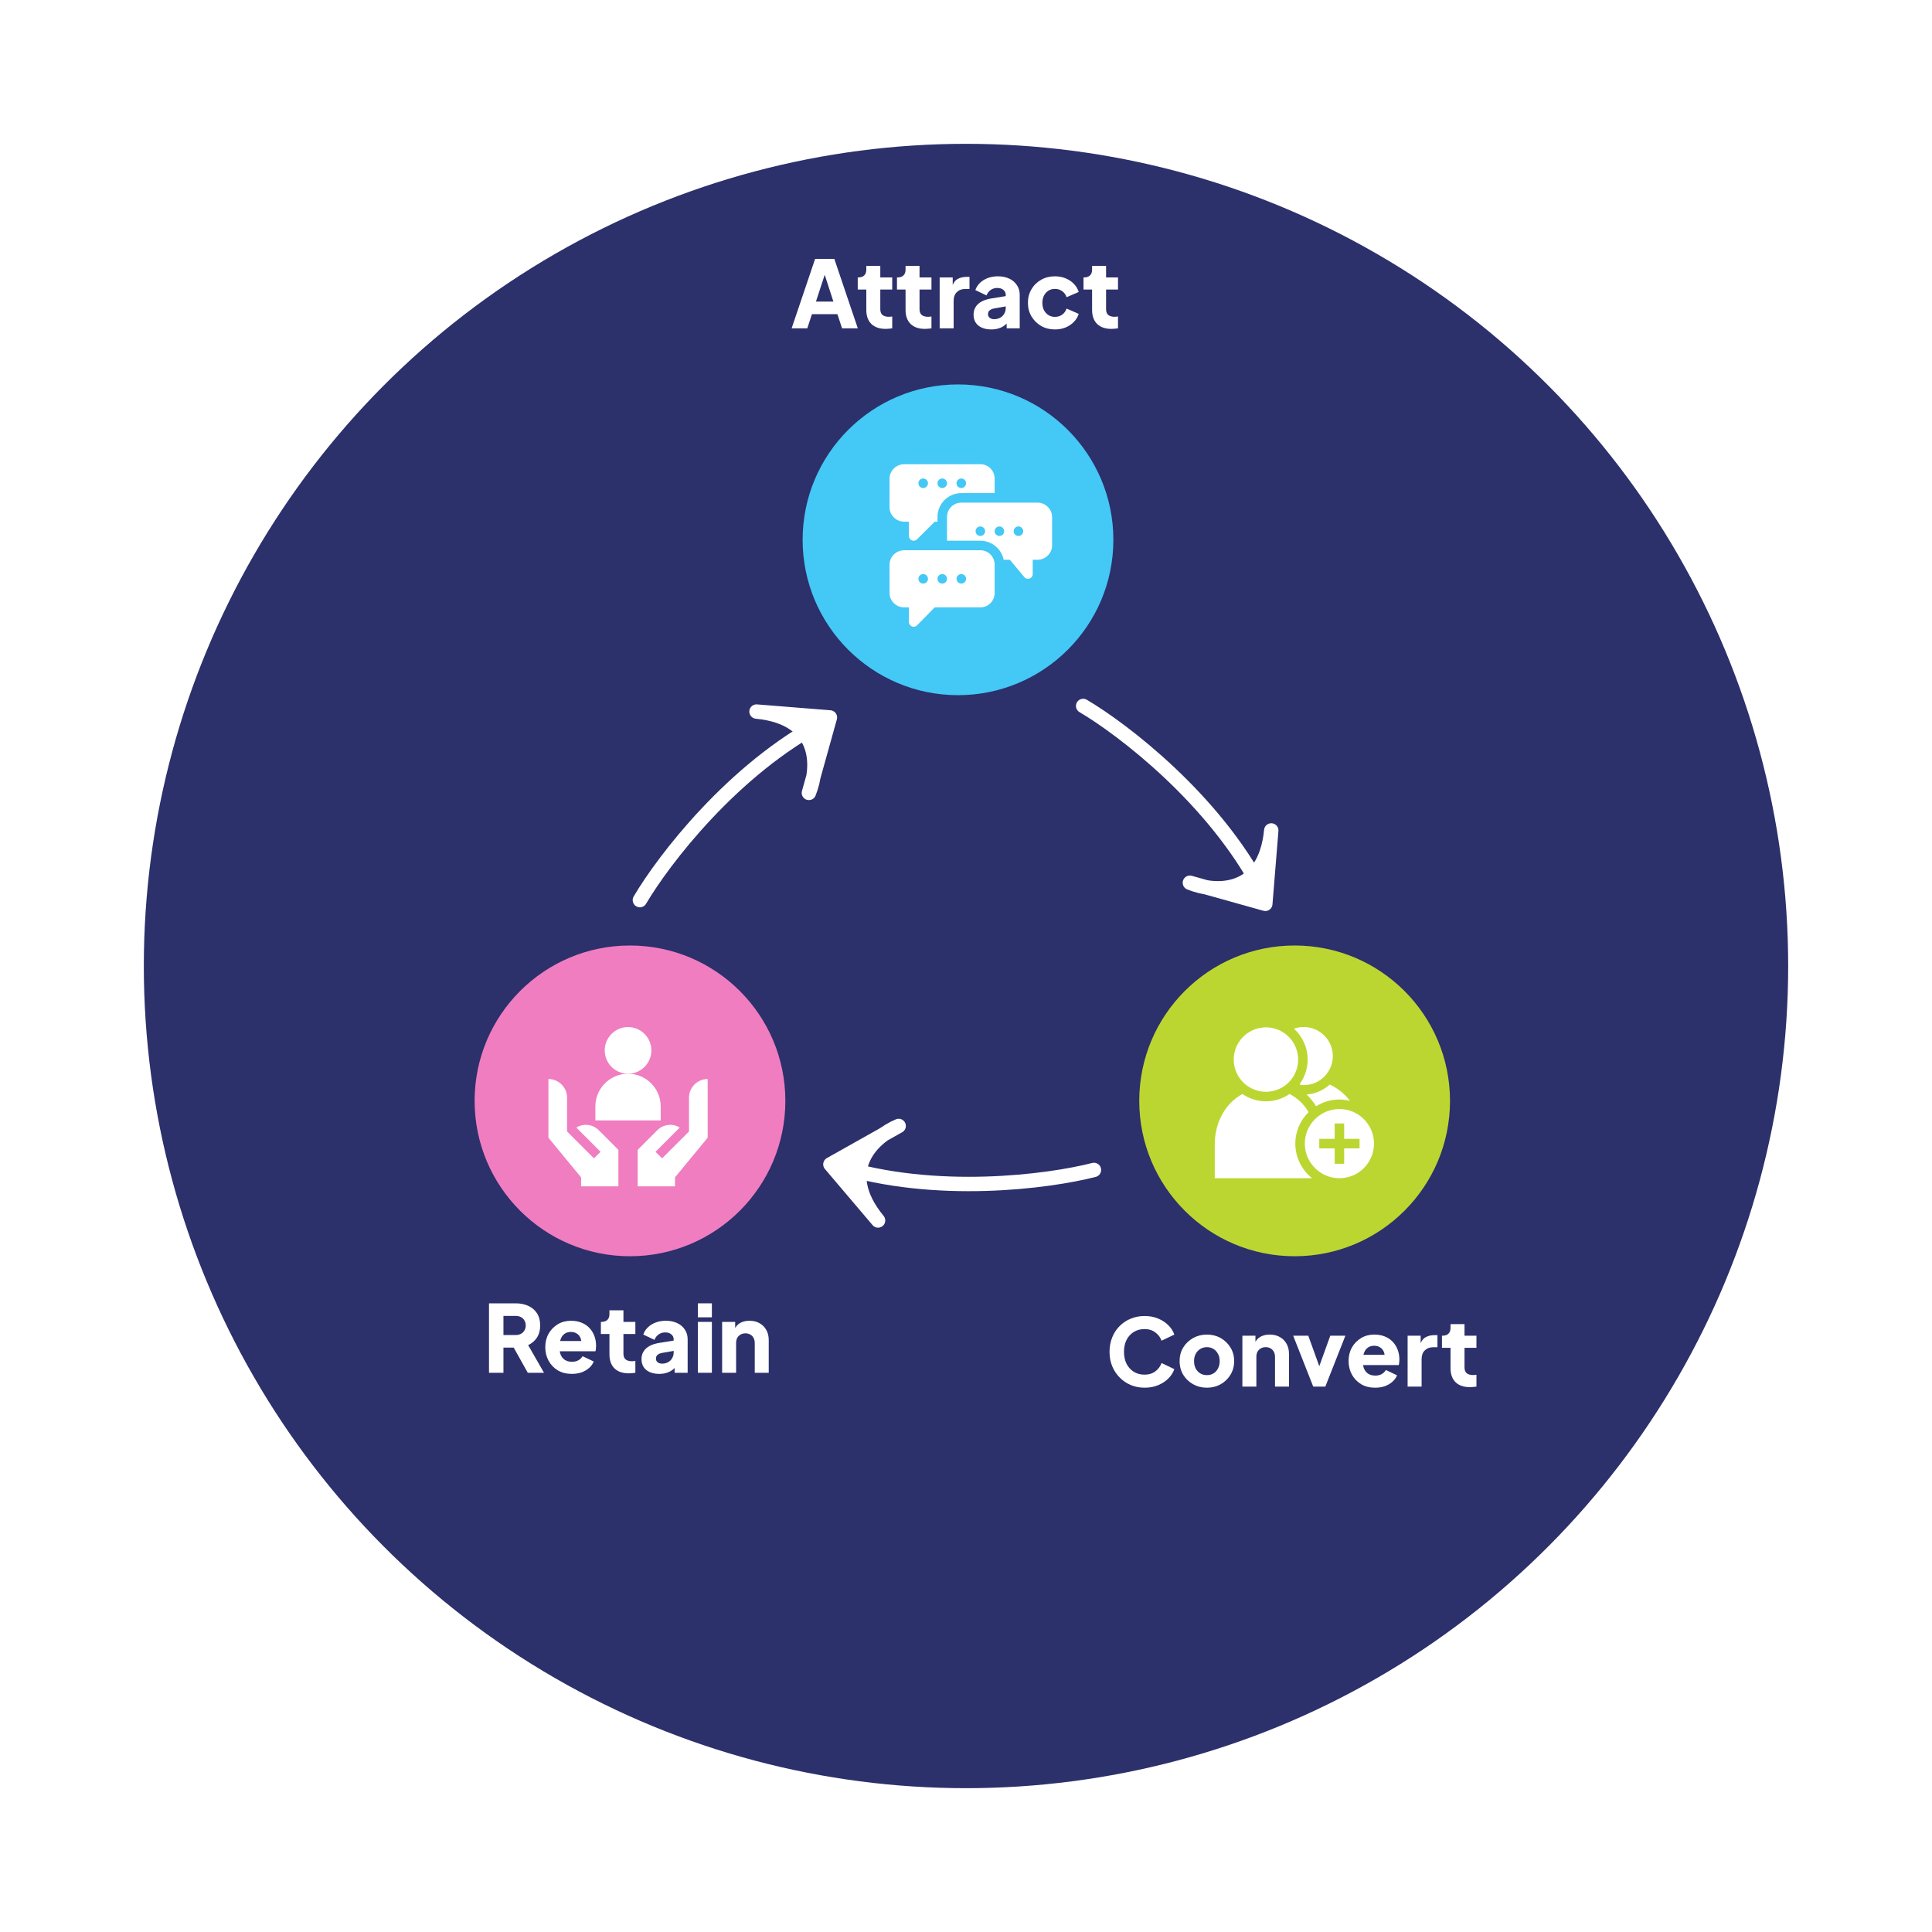 <svg width="403" height="403" viewBox="0 0 403 403" fill="none" xmlns="http://www.w3.org/2000/svg">
<g filter="url(#filter0_d_775_738)">
<circle cx="201.5" cy="186.5" r="171.5" fill="#2C306B"/>
</g>
<path d="M306.614 289.348C305.331 289.348 304.332 289.005 303.619 288.318C302.919 287.618 302.569 286.645 302.569 285.401V281.142H300.78V278.614H300.878C301.422 278.614 301.837 278.478 302.122 278.206C302.42 277.934 302.569 277.525 302.569 276.981V276.203H305.486V278.614H307.975V281.142H305.486V285.206C305.486 285.569 305.551 285.874 305.681 286.12C305.81 286.354 306.011 286.529 306.283 286.645C306.556 286.762 306.893 286.82 307.295 286.82C307.385 286.82 307.489 286.814 307.606 286.801C307.722 286.788 307.846 286.775 307.975 286.762V289.232C307.781 289.258 307.56 289.284 307.314 289.31C307.068 289.335 306.834 289.348 306.614 289.348Z" fill="white"/>
<path d="M293.618 289.232V278.615H296.341V281.162L296.146 280.793C296.379 279.898 296.762 279.295 297.293 278.984C297.838 278.66 298.48 278.498 299.219 278.498H299.841V281.026H298.927C298.214 281.026 297.637 281.246 297.196 281.687C296.755 282.115 296.535 282.724 296.535 283.515V289.232H293.618Z" fill="white"/>
<path d="M286.845 289.465C285.717 289.465 284.738 289.219 283.908 288.726C283.079 288.22 282.437 287.546 281.983 286.704C281.53 285.861 281.303 284.928 281.303 283.903C281.303 282.84 281.536 281.894 282.003 281.064C282.482 280.235 283.124 279.58 283.928 279.1C284.732 278.621 285.639 278.381 286.65 278.381C287.493 278.381 288.238 278.517 288.887 278.789C289.535 279.048 290.079 279.418 290.52 279.898C290.974 280.377 291.317 280.935 291.551 281.57C291.784 282.192 291.901 282.873 291.901 283.612C291.901 283.819 291.888 284.027 291.862 284.234C291.849 284.428 291.816 284.597 291.765 284.74H283.811V282.601H290.112L288.731 283.612C288.861 283.054 288.854 282.562 288.712 282.134C288.569 281.693 288.316 281.35 287.953 281.103C287.603 280.844 287.169 280.714 286.65 280.714C286.145 280.714 285.71 280.837 285.347 281.084C284.984 281.33 284.712 281.693 284.531 282.173C284.349 282.652 284.278 283.236 284.317 283.923C284.265 284.519 284.336 285.044 284.531 285.498C284.725 285.952 285.023 286.308 285.425 286.567C285.827 286.814 286.313 286.937 286.884 286.937C287.402 286.937 287.843 286.833 288.206 286.626C288.582 286.418 288.874 286.133 289.081 285.77L291.414 286.879C291.207 287.397 290.876 287.851 290.423 288.24C289.982 288.629 289.457 288.933 288.848 289.154C288.238 289.361 287.571 289.465 286.845 289.465Z" fill="white"/>
<path d="M273.928 289.232L269.747 278.614H272.897L275.795 286.645H274.589L277.486 278.614H280.637L276.456 289.232H273.928Z" fill="white"/>
<path d="M259.151 289.232V278.614H261.874V280.714L261.718 280.248C261.965 279.612 262.36 279.146 262.904 278.848C263.462 278.536 264.11 278.381 264.849 278.381C265.653 278.381 266.353 278.549 266.949 278.886C267.558 279.224 268.032 279.697 268.369 280.306C268.706 280.902 268.874 281.602 268.874 282.406V289.232H265.957V283.028C265.957 282.614 265.873 282.257 265.705 281.959C265.549 281.661 265.322 281.427 265.024 281.259C264.739 281.09 264.402 281.006 264.013 281.006C263.637 281.006 263.3 281.09 263.002 281.259C262.703 281.427 262.47 281.661 262.302 281.959C262.146 282.257 262.068 282.614 262.068 283.028V289.232H259.151Z" fill="white"/>
<path d="M251.755 289.465C250.705 289.465 249.746 289.225 248.877 288.745C248.022 288.266 247.335 287.611 246.816 286.781C246.31 285.939 246.058 284.986 246.058 283.923C246.058 282.847 246.31 281.894 246.816 281.064C247.335 280.235 248.022 279.58 248.877 279.1C249.746 278.621 250.705 278.381 251.755 278.381C252.805 278.381 253.758 278.621 254.614 279.1C255.469 279.58 256.15 280.235 256.656 281.064C257.174 281.894 257.433 282.847 257.433 283.923C257.433 284.986 257.174 285.939 256.656 286.781C256.15 287.611 255.469 288.266 254.614 288.745C253.758 289.225 252.805 289.465 251.755 289.465ZM251.755 286.84C252.287 286.84 252.747 286.717 253.136 286.47C253.538 286.224 253.849 285.88 254.069 285.44C254.303 284.999 254.419 284.493 254.419 283.923C254.419 283.352 254.303 282.853 254.069 282.426C253.849 281.985 253.538 281.641 253.136 281.395C252.747 281.136 252.287 281.006 251.755 281.006C251.224 281.006 250.757 281.136 250.355 281.395C249.953 281.641 249.636 281.985 249.402 282.426C249.182 282.853 249.072 283.352 249.072 283.923C249.072 284.493 249.182 284.999 249.402 285.44C249.636 285.88 249.953 286.224 250.355 286.47C250.757 286.717 251.224 286.84 251.755 286.84Z" fill="white"/>
<path d="M238.752 289.464C237.715 289.464 236.749 289.276 235.855 288.901C234.973 288.525 234.202 288 233.541 287.325C232.879 286.651 232.361 285.861 231.985 284.953C231.622 284.046 231.44 283.054 231.44 281.978C231.44 280.902 231.622 279.91 231.985 279.003C232.348 278.082 232.86 277.291 233.521 276.63C234.182 275.956 234.954 275.438 235.835 275.075C236.73 274.699 237.702 274.511 238.752 274.511C239.802 274.511 240.742 274.686 241.572 275.036C242.414 275.386 243.127 275.852 243.711 276.436C244.294 277.019 244.709 277.667 244.955 278.38L242.291 279.664C242.045 278.964 241.611 278.387 240.988 277.933C240.379 277.466 239.634 277.233 238.752 277.233C237.896 277.233 237.144 277.434 236.496 277.836C235.848 278.238 235.343 278.795 234.98 279.508C234.63 280.208 234.455 281.032 234.455 281.978C234.455 282.924 234.63 283.754 234.98 284.467C235.343 285.18 235.848 285.737 236.496 286.139C237.144 286.541 237.896 286.742 238.752 286.742C239.634 286.742 240.379 286.515 240.988 286.061C241.611 285.595 242.045 285.011 242.291 284.311L244.955 285.595C244.709 286.308 244.294 286.956 243.711 287.539C243.127 288.123 242.414 288.589 241.572 288.939C240.742 289.289 239.802 289.464 238.752 289.464Z" fill="white"/>
<path d="M150.629 286.351V275.733H153.351V277.833L153.196 277.367C153.442 276.732 153.837 276.265 154.382 275.967C154.939 275.656 155.588 275.5 156.326 275.5C157.13 275.5 157.83 275.669 158.427 276.006C159.036 276.343 159.509 276.816 159.846 277.425C160.183 278.021 160.352 278.721 160.352 279.525V286.351H157.435V280.148C157.435 279.733 157.351 279.376 157.182 279.078C157.027 278.78 156.8 278.546 156.501 278.378C156.216 278.209 155.879 278.125 155.49 278.125C155.114 278.125 154.777 278.209 154.479 278.378C154.181 278.546 153.948 278.78 153.779 279.078C153.624 279.376 153.546 279.733 153.546 280.148V286.351H150.629Z" fill="white"/>
<path d="M145.577 286.351V275.734H148.494V286.351H145.577ZM145.577 274.781V271.864H148.494V274.781H145.577Z" fill="white"/>
<path d="M137.527 286.584C136.762 286.584 136.101 286.461 135.543 286.215C134.986 285.968 134.558 285.618 134.26 285.164C133.962 284.698 133.812 284.147 133.812 283.512C133.812 282.915 133.949 282.39 134.221 281.937C134.493 281.47 134.908 281.081 135.465 280.77C136.036 280.459 136.742 280.238 137.585 280.109L140.832 279.584V281.723L138.11 282.209C137.695 282.287 137.378 282.423 137.157 282.617C136.937 282.799 136.827 283.064 136.827 283.414C136.827 283.738 136.95 283.991 137.196 284.173C137.442 284.354 137.747 284.445 138.11 284.445C138.59 284.445 139.011 284.341 139.374 284.134C139.737 283.926 140.016 283.648 140.21 283.298C140.418 282.935 140.521 282.539 140.521 282.112V279.35C140.521 278.948 140.359 278.611 140.035 278.339C139.724 278.067 139.296 277.931 138.752 277.931C138.233 277.931 137.773 278.073 137.371 278.359C136.982 278.644 136.697 279.02 136.515 279.486L134.182 278.378C134.389 277.782 134.72 277.27 135.174 276.842C135.627 276.414 136.172 276.083 136.807 275.85C137.442 275.617 138.136 275.5 138.888 275.5C139.782 275.5 140.573 275.662 141.26 275.986C141.947 276.31 142.479 276.764 142.855 277.347C143.244 277.918 143.438 278.585 143.438 279.35V286.351H140.716V284.639L141.377 284.523C141.066 284.989 140.722 285.378 140.346 285.69C139.97 285.988 139.549 286.208 139.082 286.351C138.616 286.506 138.097 286.584 137.527 286.584Z" fill="white"/>
<path d="M131.171 286.469C129.887 286.469 128.889 286.125 128.176 285.438C127.476 284.738 127.126 283.766 127.126 282.521V278.262H125.337V275.735H125.434C125.979 275.735 126.393 275.598 126.679 275.326C126.977 275.054 127.126 274.646 127.126 274.101V273.323H130.043V275.735H132.532V278.262H130.043V282.327C130.043 282.69 130.108 282.994 130.237 283.241C130.367 283.474 130.568 283.649 130.84 283.766C131.112 283.882 131.449 283.941 131.851 283.941C131.942 283.941 132.046 283.934 132.162 283.921C132.279 283.908 132.402 283.895 132.532 283.882V286.352C132.337 286.378 132.117 286.404 131.871 286.43C131.624 286.456 131.391 286.469 131.171 286.469Z" fill="white"/>
<path d="M119.282 286.584C118.154 286.584 117.176 286.338 116.346 285.845C115.516 285.34 114.875 284.665 114.421 283.823C113.967 282.98 113.74 282.047 113.74 281.023C113.74 279.96 113.974 279.013 114.44 278.184C114.92 277.354 115.562 276.699 116.365 276.219C117.169 275.74 118.077 275.5 119.088 275.5C119.93 275.5 120.676 275.636 121.324 275.908C121.972 276.168 122.517 276.537 122.957 277.017C123.411 277.496 123.755 278.054 123.988 278.689C124.221 279.311 124.338 279.992 124.338 280.731C124.338 280.938 124.325 281.146 124.299 281.353C124.286 281.548 124.254 281.716 124.202 281.859H116.249V279.72H122.549L121.168 280.731C121.298 280.173 121.292 279.681 121.149 279.253C121.006 278.812 120.754 278.469 120.391 278.222C120.041 277.963 119.606 277.833 119.088 277.833C118.582 277.833 118.148 277.957 117.785 278.203C117.422 278.449 117.15 278.812 116.968 279.292C116.787 279.772 116.715 280.355 116.754 281.042C116.702 281.638 116.774 282.163 116.968 282.617C117.163 283.071 117.461 283.427 117.863 283.687C118.265 283.933 118.751 284.056 119.321 284.056C119.84 284.056 120.28 283.952 120.643 283.745C121.019 283.538 121.311 283.252 121.519 282.889L123.852 283.998C123.645 284.516 123.314 284.97 122.86 285.359C122.419 285.748 121.894 286.053 121.285 286.273C120.676 286.48 120.008 286.584 119.282 286.584Z" fill="white"/>
<path d="M102.001 286.351V271.864H107.543C108.541 271.864 109.423 272.039 110.188 272.389C110.965 272.739 111.575 273.258 112.015 273.945C112.456 274.632 112.677 275.481 112.677 276.492C112.677 277.478 112.45 278.32 111.996 279.02C111.542 279.707 110.933 280.226 110.168 280.576L113.474 286.351H110.09L106.512 279.954L108.457 281.101H105.015V286.351H102.001ZM105.015 278.476H107.562C107.99 278.476 108.36 278.392 108.671 278.223C108.982 278.054 109.222 277.821 109.39 277.523C109.572 277.225 109.663 276.881 109.663 276.492C109.663 276.09 109.572 275.74 109.39 275.442C109.222 275.144 108.982 274.911 108.671 274.742C108.36 274.574 107.99 274.489 107.562 274.489H105.015V278.476Z" fill="white"/>
<path d="M231.845 68.604C230.562 68.604 229.564 68.261 228.851 67.574C228.151 66.874 227.801 65.901 227.801 64.657V60.398H226.012V57.87H226.109C226.653 57.87 227.068 57.734 227.353 57.462C227.652 57.19 227.801 56.781 227.801 56.237V55.459H230.718V57.87H233.207V60.398H230.718V64.462C230.718 64.825 230.782 65.13 230.912 65.376C231.042 65.61 231.243 65.785 231.515 65.901C231.787 66.018 232.124 66.076 232.526 66.076C232.617 66.076 232.72 66.07 232.837 66.057C232.954 66.044 233.077 66.031 233.207 66.018V68.488C233.012 68.513 232.792 68.539 232.545 68.565C232.299 68.591 232.066 68.604 231.845 68.604Z" fill="white"/>
<path d="M220.054 68.72C218.991 68.72 218.032 68.48 217.176 68C216.334 67.508 215.66 66.84 215.154 65.997C214.661 65.155 214.415 64.208 214.415 63.158C214.415 62.108 214.661 61.168 215.154 60.339C215.647 59.496 216.321 58.835 217.176 58.355C218.032 57.876 218.991 57.636 220.054 57.636C220.845 57.636 221.578 57.772 222.252 58.044C222.926 58.316 223.503 58.699 223.982 59.191C224.462 59.671 224.806 60.242 225.013 60.903L222.485 61.992C222.303 61.46 221.992 61.039 221.552 60.728C221.124 60.416 220.625 60.261 220.054 60.261C219.549 60.261 219.095 60.384 218.693 60.63C218.304 60.877 217.993 61.22 217.76 61.661C217.539 62.102 217.429 62.607 217.429 63.178C217.429 63.748 217.539 64.254 217.76 64.695C217.993 65.135 218.304 65.479 218.693 65.725C219.095 65.972 219.549 66.095 220.054 66.095C220.638 66.095 221.143 65.939 221.571 65.628C221.999 65.317 222.303 64.895 222.485 64.364L225.013 65.472C224.818 66.095 224.481 66.652 224.002 67.145C223.522 67.637 222.945 68.026 222.271 68.311C221.597 68.584 220.858 68.72 220.054 68.72Z" fill="white"/>
<path d="M206.793 68.72C206.028 68.72 205.367 68.597 204.81 68.35C204.252 68.104 203.825 67.754 203.526 67.3C203.228 66.834 203.079 66.283 203.079 65.647C203.079 65.051 203.215 64.526 203.487 64.072C203.76 63.606 204.175 63.217 204.732 62.906C205.302 62.594 206.009 62.374 206.852 62.244L210.099 61.719V63.858L207.377 64.344C206.962 64.422 206.644 64.558 206.424 64.753C206.203 64.934 206.093 65.2 206.093 65.55C206.093 65.874 206.216 66.127 206.463 66.308C206.709 66.49 207.014 66.581 207.377 66.581C207.856 66.581 208.278 66.477 208.641 66.27C209.004 66.062 209.282 65.784 209.477 65.433C209.684 65.07 209.788 64.675 209.788 64.247V61.486C209.788 61.084 209.626 60.747 209.302 60.475C208.991 60.203 208.563 60.066 208.018 60.066C207.5 60.066 207.04 60.209 206.638 60.494C206.249 60.779 205.964 61.155 205.782 61.622L203.449 60.514C203.656 59.917 203.987 59.405 204.44 58.977C204.894 58.55 205.439 58.219 206.074 57.986C206.709 57.752 207.403 57.636 208.154 57.636C209.049 57.636 209.84 57.798 210.527 58.122C211.214 58.446 211.745 58.9 212.121 59.483C212.51 60.053 212.705 60.721 212.705 61.486V68.486H209.982V66.775L210.643 66.659C210.332 67.125 209.989 67.514 209.613 67.825C209.237 68.123 208.816 68.344 208.349 68.486C207.882 68.642 207.364 68.72 206.793 68.72Z" fill="white"/>
<path d="M196.006 68.487V57.87H198.728V60.417L198.534 60.047C198.767 59.153 199.15 58.55 199.681 58.239C200.226 57.915 200.867 57.753 201.606 57.753H202.228V60.281H201.315C200.602 60.281 200.025 60.501 199.584 60.942C199.143 61.37 198.923 61.979 198.923 62.77V68.487H196.006Z" fill="white"/>
<path d="M192.935 68.604C191.652 68.604 190.654 68.261 189.941 67.574C189.241 66.874 188.891 65.901 188.891 64.657V60.398H187.102V57.87H187.199C187.743 57.87 188.158 57.734 188.443 57.462C188.741 57.19 188.891 56.781 188.891 56.237V55.459H191.807V57.87H194.296V60.398H191.807V64.462C191.807 64.825 191.872 65.13 192.002 65.376C192.132 65.61 192.332 65.785 192.605 65.901C192.877 66.018 193.214 66.076 193.616 66.076C193.707 66.076 193.81 66.07 193.927 66.057C194.044 66.044 194.167 66.031 194.296 66.018V68.488C194.102 68.513 193.882 68.539 193.635 68.565C193.389 68.591 193.156 68.604 192.935 68.604Z" fill="white"/>
<path d="M184.751 68.604C183.467 68.604 182.469 68.261 181.756 67.574C181.056 66.874 180.706 65.901 180.706 64.657V60.398H178.917V57.87H179.014C179.559 57.87 179.974 57.734 180.259 57.462C180.557 57.19 180.706 56.781 180.706 56.237V55.459H183.623V57.87H186.112V60.398H183.623V64.462C183.623 64.825 183.688 65.13 183.817 65.376C183.947 65.61 184.148 65.785 184.42 65.901C184.692 66.018 185.029 66.076 185.431 66.076C185.522 66.076 185.626 66.07 185.742 66.057C185.859 66.044 185.982 66.031 186.112 66.018V68.488C185.917 68.513 185.697 68.539 185.451 68.565C185.204 68.591 184.971 68.604 184.751 68.604Z" fill="white"/>
<path d="M165.127 68.487L170.027 54H174.033L178.933 68.487H175.647L174.675 65.531H169.366L168.394 68.487H165.127ZM170.202 62.906H173.839L171.622 56.061H172.439L170.202 62.906Z" fill="white"/>
<circle cx="199.83" cy="112.598" r="32.41" fill="#44C8F5"/>
<g clip-path="url(#clip0_775_738)">
<path d="M204.493 96.831H188.6C186.957 96.831 185.554 98.168 185.554 99.811V105.837C185.554 107.48 186.957 108.817 188.6 108.817H189.593V111.797C189.593 112.199 189.835 112.561 190.206 112.715C190.329 112.766 190.458 112.79 190.587 112.79C190.845 112.79 191.099 112.69 191.289 112.499L194.971 108.817H195.553V107.824C195.553 105.085 197.781 102.857 200.52 102.857H207.473V99.811C207.473 98.168 206.136 96.831 204.493 96.831ZM192.573 101.798C192.025 101.798 191.58 101.353 191.58 100.804C191.58 100.256 192.025 99.811 192.573 99.811C193.122 99.811 193.566 100.256 193.566 100.804C193.566 101.353 193.122 101.798 192.573 101.798ZM196.546 101.798C195.998 101.798 195.553 101.353 195.553 100.804C195.553 100.256 195.998 99.811 196.546 99.811C197.095 99.811 197.54 100.256 197.54 100.804C197.54 101.353 197.095 101.798 196.546 101.798ZM200.52 101.798C199.971 101.798 199.526 101.353 199.526 100.804C199.526 100.256 199.971 99.811 200.52 99.811C201.068 99.811 201.513 100.256 201.513 100.804C201.513 101.353 201.068 101.798 200.52 101.798Z" fill="white"/>
<path d="M216.413 104.844H200.52C198.877 104.844 197.54 106.18 197.54 107.824V112.79H204.493C206.892 112.79 208.898 114.499 209.359 116.764H210.65L213.663 120.38C213.856 120.611 214.137 120.737 214.426 120.737C214.54 120.737 214.654 120.717 214.765 120.678C215.158 120.535 215.42 120.162 215.42 119.744V116.764H216.413C218.056 116.764 219.459 115.427 219.459 113.784V107.824C219.459 106.18 218.056 104.844 216.413 104.844ZM204.493 111.797C203.945 111.797 203.5 111.352 203.5 110.804C203.5 110.255 203.945 109.81 204.493 109.81C205.042 109.81 205.487 110.255 205.487 110.804C205.487 111.352 205.042 111.797 204.493 111.797ZM208.467 111.797C207.918 111.797 207.473 111.352 207.473 110.804C207.473 110.255 207.918 109.81 208.467 109.81C209.015 109.81 209.46 110.255 209.46 110.804C209.46 111.352 209.015 111.797 208.467 111.797ZM212.44 111.797C211.891 111.797 211.446 111.352 211.446 110.804C211.446 110.255 211.891 109.81 212.44 109.81C212.988 109.81 213.433 110.255 213.433 110.804C213.433 111.352 212.988 111.797 212.44 111.797Z" fill="white"/>
<path d="M204.493 114.777H188.6C186.957 114.777 185.554 116.114 185.554 117.757V123.717C185.554 125.36 186.957 126.697 188.6 126.697H189.593V129.743C189.593 130.145 189.835 130.508 190.206 130.661C190.329 130.712 190.458 130.737 190.587 130.737C190.845 130.737 191.099 130.636 191.289 130.446L194.971 126.697H204.493C206.136 126.697 207.473 125.36 207.473 123.717V117.757C207.473 116.114 206.136 114.777 204.493 114.777ZM192.573 121.731C192.025 121.731 191.58 121.286 191.58 120.737C191.58 120.189 192.025 119.744 192.573 119.744C193.122 119.744 193.566 120.189 193.566 120.737C193.566 121.286 193.122 121.731 192.573 121.731ZM196.546 121.731C195.998 121.731 195.553 121.286 195.553 120.737C195.553 120.189 195.998 119.744 196.546 119.744C197.095 119.744 197.54 120.189 197.54 120.737C197.54 121.286 197.095 121.731 196.546 121.731ZM200.52 121.731C199.971 121.731 199.526 121.286 199.526 120.737C199.526 120.189 199.971 119.744 200.52 119.744C201.068 119.744 201.513 120.189 201.513 120.737C201.513 121.286 201.068 121.731 200.52 121.731Z" fill="white"/>
</g>
<circle cx="270.049" cy="229.634" r="32.41" fill="#BCD631"/>
<g clip-path="url(#clip1_775_738)">
<path d="M272.545 228.307C273.303 229.02 273.964 229.835 274.522 230.752C275.936 229.866 277.605 229.353 279.392 229.353C280.149 229.353 280.884 229.446 281.588 229.619C280.456 228.137 279.092 227.04 277.368 226.228C276.074 227.407 274.396 228.171 272.545 228.307Z" fill="white"/>
<path d="M270.195 238.551C270.195 235.983 271.252 233.659 272.954 231.989C271.996 230.327 270.687 229.075 268.987 228.194C267.587 229.159 265.891 229.724 264.066 229.724C262.246 229.724 260.555 229.162 259.157 228.203C255.616 230.118 253.389 234.104 253.389 238.706V245.767H273.696C271.565 244.081 270.195 241.473 270.195 238.551Z" fill="white"/>
<path d="M272.767 221.024C272.767 222.887 272.178 224.616 271.176 226.033L271.227 226.304C271.468 226.333 271.711 226.347 271.955 226.347C275.296 226.347 278.014 223.629 278.014 220.289C278.014 216.948 275.296 214.229 271.955 214.229C271.25 214.229 270.561 214.35 269.91 214.583C271.664 216.176 272.767 218.474 272.767 221.024Z" fill="white"/>
<path d="M265.611 227.557C269.222 226.703 271.457 223.084 270.604 219.473C269.75 215.863 266.131 213.627 262.52 214.481C258.91 215.334 256.674 218.953 257.528 222.564C258.381 226.175 262 228.41 265.611 227.557Z" fill="white"/>
<path d="M286.608 238.55C286.608 234.571 283.371 231.334 279.392 231.334C275.413 231.334 272.176 234.571 272.176 238.55C272.176 242.529 275.413 245.767 279.392 245.767C283.371 245.767 286.608 242.53 286.608 238.55ZM275.189 239.541V237.56H278.402V234.347H280.383V237.56H283.595V239.541H280.383V242.754H278.402V239.541H275.189Z" fill="white"/>
</g>
<circle cx="131.409" cy="229.633" r="32.41" fill="#F07DC0"/>
<g clip-path="url(#clip2_775_738)">
<path d="M131.005 223.972C128.322 223.972 126.139 221.789 126.139 219.105C126.139 216.422 128.322 214.239 131.005 214.239C133.688 214.239 135.871 216.422 135.871 219.105C135.871 221.789 133.688 223.972 131.005 223.972Z" fill="white"/>
<path d="M137.817 233.704H124.191V230.784C124.191 227.028 127.247 223.972 131.004 223.972C134.761 223.972 137.817 227.028 137.817 230.784V233.704Z" fill="white"/>
<path d="M128.993 239.848V247.459H121.207V245.59L114.395 237.317V225.074C116.536 225.074 118.287 226.826 118.287 228.967V236.013L123.893 241.619L125.275 240.257L120.234 235.215V235.196C120.818 234.826 121.499 234.631 122.18 234.631C123.212 234.631 124.205 235.04 124.925 235.78L128.993 239.848Z" fill="white"/>
<path d="M133.016 239.848V247.459H140.801V245.59L147.614 237.317V225.074C145.473 225.074 143.721 226.826 143.721 228.967V236.013L138.115 241.619L136.733 240.257L141.775 235.215V235.196C141.191 234.826 140.51 234.631 139.828 234.631C138.796 234.631 137.804 235.04 137.084 235.78L133.016 239.848Z" fill="white"/>
</g>
<path d="M228.188 244.039C218.885 246.44 195.148 249.621 174.622 243.139" stroke="white" stroke-width="3" stroke-linecap="round"/>
<path d="M187.454 234.866L184.365 236.603C179.94 239.777 176.073 245.957 183.157 254.582L173.214 242.873L184.365 236.603C185.409 235.854 186.484 235.273 187.454 234.866Z" fill="white"/>
<path d="M187.454 234.866L173.214 242.873L183.157 254.582C174.402 243.922 182.374 236.996 187.454 234.866Z" stroke="white" stroke-width="3" stroke-linecap="round" stroke-linejoin="round"/>
<path d="M133.473 187.758C138.342 179.476 152.85 160.421 171.933 150.463" stroke="white" stroke-width="3" stroke-linecap="round"/>
<path d="M168.73 165.391L169.681 161.977C170.559 156.602 168.912 149.501 157.803 148.427L173.116 149.654L169.681 161.977C169.474 163.245 169.127 164.417 168.73 165.391Z" fill="white"/>
<path d="M168.73 165.391L173.116 149.654L157.803 148.427C171.534 149.754 170.809 160.289 168.73 165.391Z" stroke="white" stroke-width="3" stroke-linecap="round" stroke-linejoin="round"/>
<path d="M225.938 147.254C234.216 152.131 253.256 166.659 263.194 185.752" stroke="white" stroke-width="3" stroke-linecap="round"/>
<path d="M248.199 184.133L251.612 185.088C256.986 185.97 264.089 184.331 265.175 173.223L263.932 188.534L251.612 185.088C250.344 184.879 249.173 184.531 248.199 184.133Z" fill="white"/>
<path d="M248.199 184.133L263.932 188.534L265.175 173.223C263.833 186.952 253.299 186.217 248.199 184.133Z" stroke="white" stroke-width="3" stroke-linecap="round" stroke-linejoin="round"/>
<defs>
<filter id="filter0_d_775_738" x="0" y="0" width="403" height="403" filterUnits="userSpaceOnUse" color-interpolation-filters="sRGB">
<feFlood flood-opacity="0" result="BackgroundImageFix"/>
<feColorMatrix in="SourceAlpha" type="matrix" values="0 0 0 0 0 0 0 0 0 0 0 0 0 0 0 0 0 0 127 0" result="hardAlpha"/>
<feOffset dy="15"/>
<feGaussianBlur stdDeviation="15"/>
<feComposite in2="hardAlpha" operator="out"/>
<feColorMatrix type="matrix" values="0 0 0 0 0.079 0 0 0 0 0.077 0 0 0 0 0.167 0 0 0 0.25 0"/>
<feBlend mode="normal" in2="BackgroundImageFix" result="effect1_dropShadow_775_738"/>
<feBlend mode="normal" in="SourceGraphic" in2="effect1_dropShadow_775_738" result="shape"/>
</filter>
<clipPath id="clip0_775_738">
<rect width="33.905" height="33.905" fill="white" transform="translate(185.554 96.831)"/>
</clipPath>
<clipPath id="clip1_775_738">
<rect width="33.22" height="33.22" fill="white" transform="translate(253.389 213.388)"/>
</clipPath>
<clipPath id="clip2_775_738">
<rect width="33.22" height="33.22" fill="white" transform="translate(114.395 214.239)"/>
</clipPath>
</defs>
</svg>

